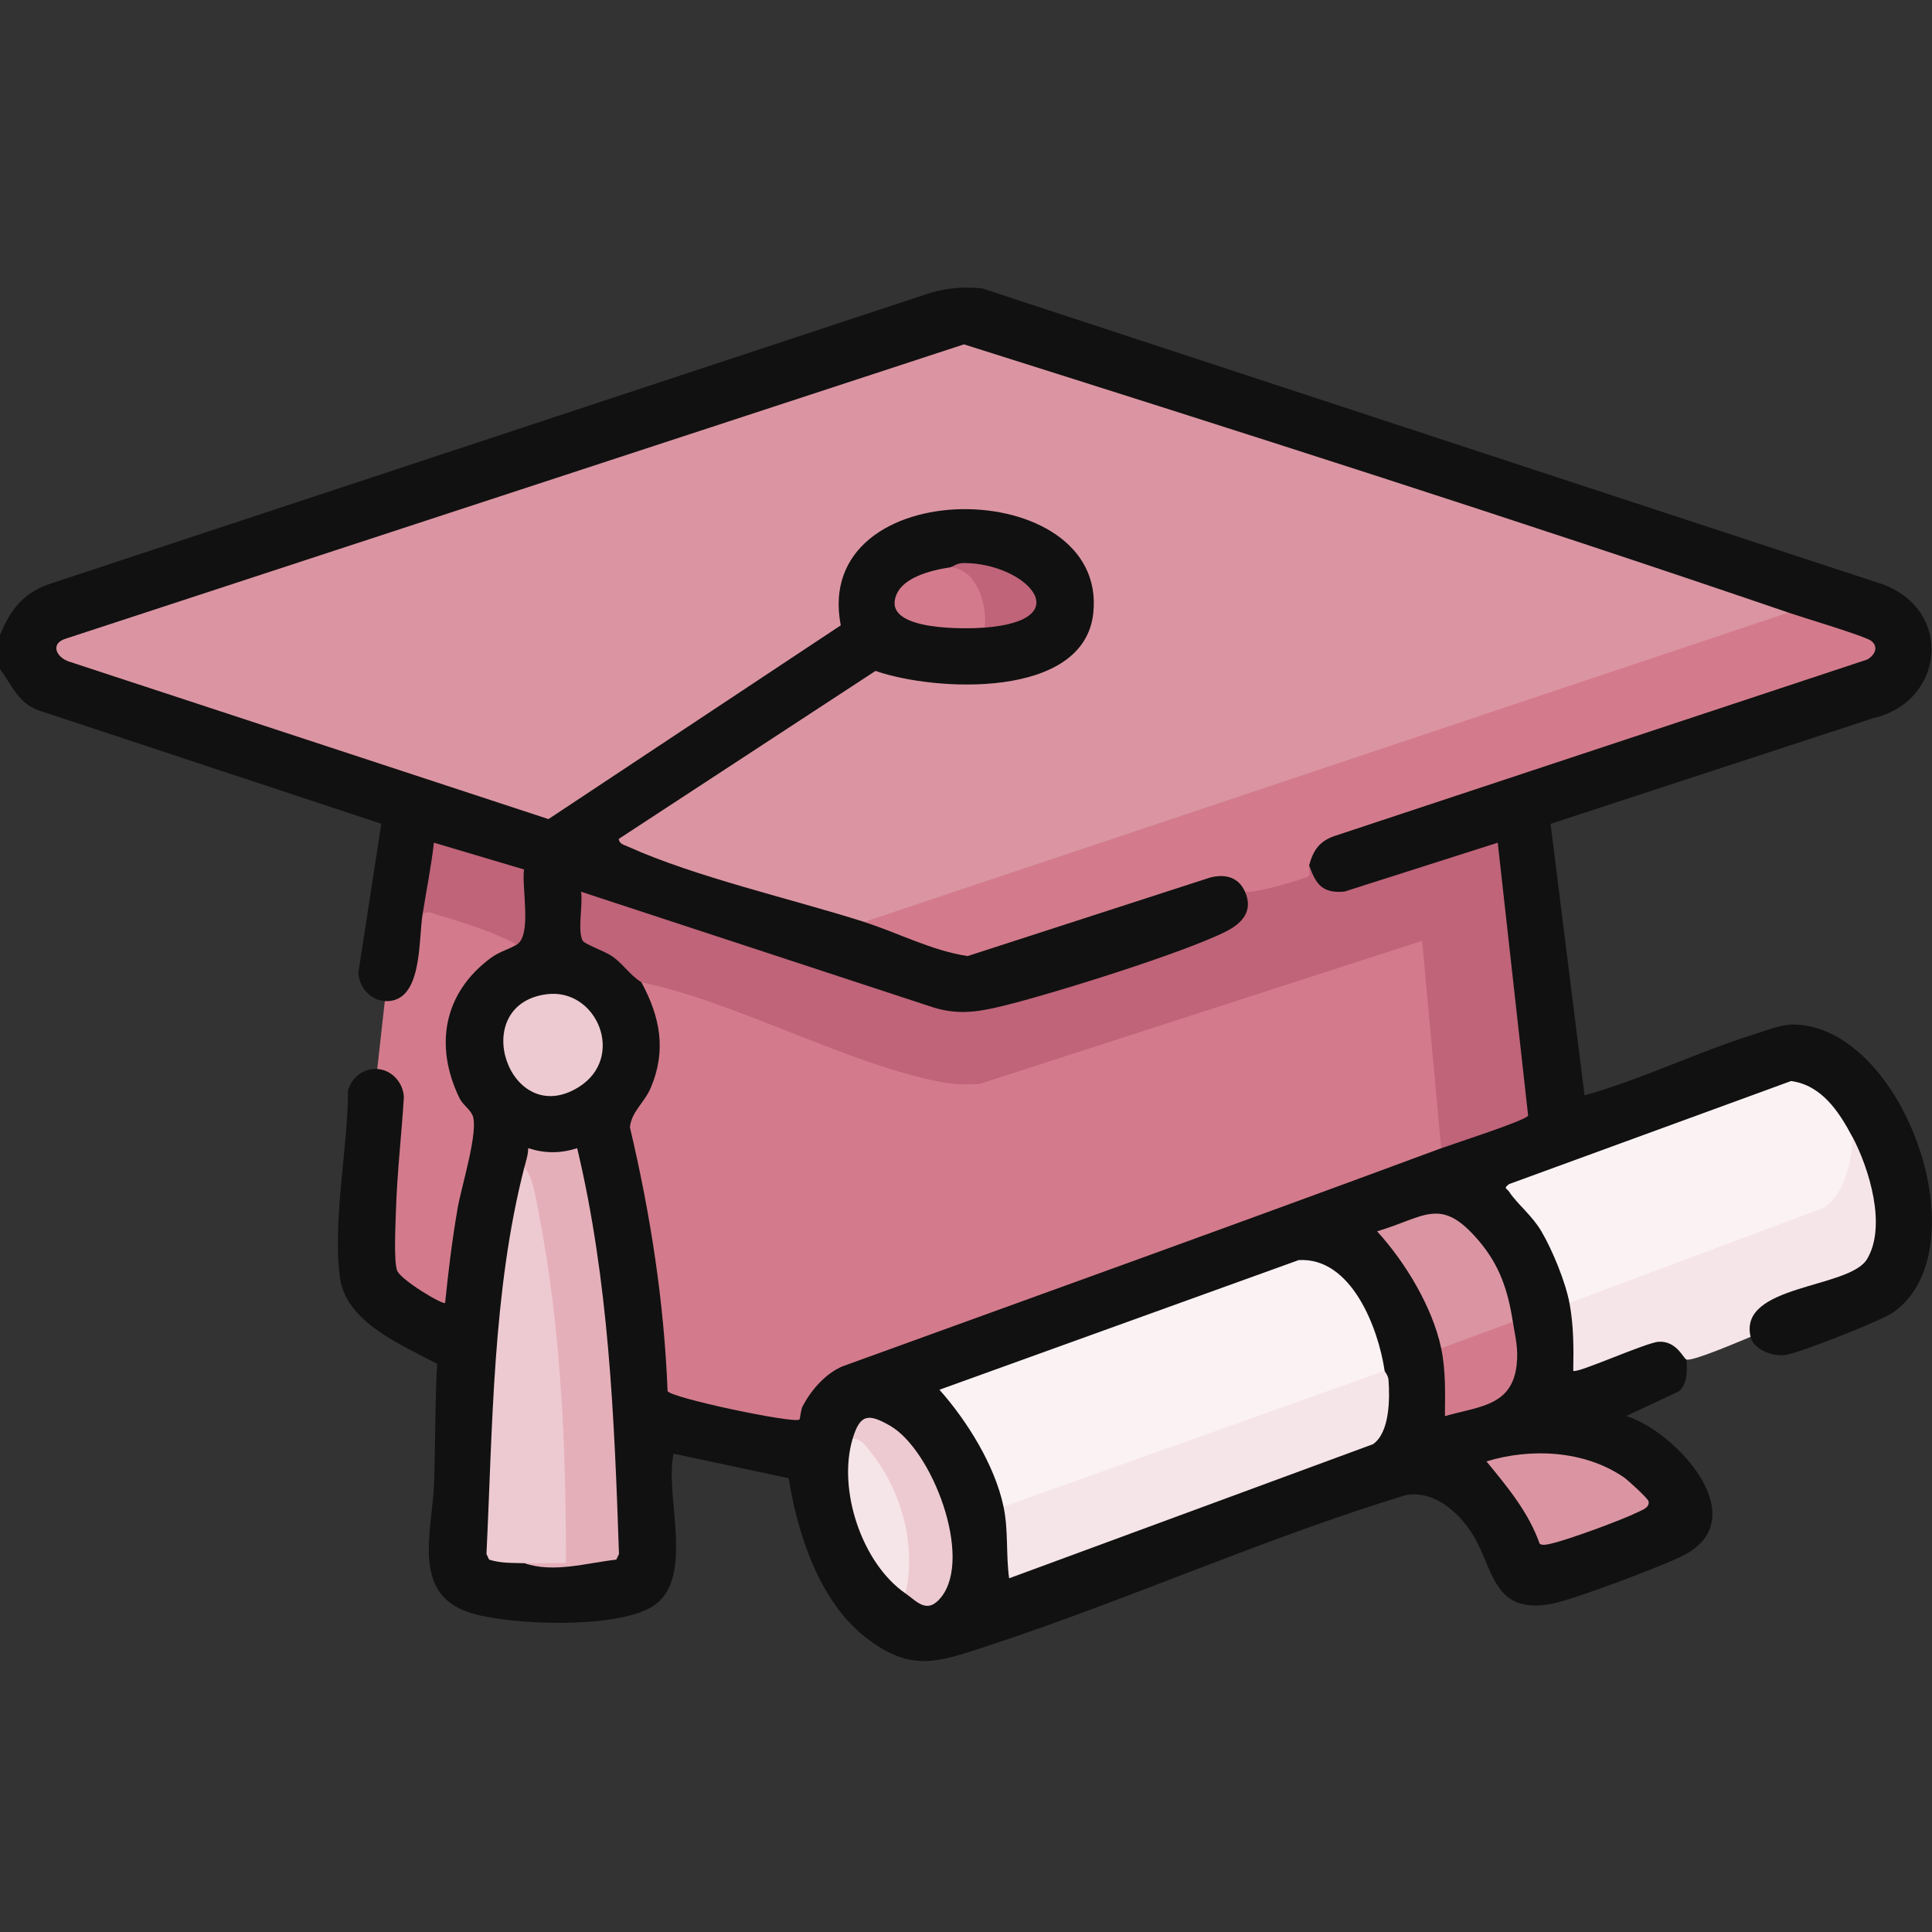 <svg width="100" height="100" viewBox="0 0 100 100" fill="none" xmlns="http://www.w3.org/2000/svg">
<rect x="0" y="0" width="100" height="100" fill="#333333" stroke="none"/>
<path d="M0 32.873C0.545 31.522 1.247 30.643 2.682 30.186L47.741 15.295C48.745 14.93 49.781 14.81 50.848 14.93L97.438 30.241C101.09 31.564 100.684 36.301 96.956 37.173L80.257 42.643L82.015 56.697C84.994 55.862 87.911 54.43 90.846 53.519C91.54 53.305 92.236 52.992 92.988 53.032C98.604 53.319 102.562 64.659 98.015 67.915C97.396 68.356 93.149 70.028 92.411 70.135C91.759 70.229 90.765 69.858 90.608 69.195C89.288 68.452 91.237 66.824 92.314 66.576L95.513 65.53C97.462 64.625 96.58 61.768 96.058 60.159L95.881 58.846L95.411 58.797C94.824 57.699 94.015 56.59 92.727 56.332L78.585 61.528C79.959 63.146 81.079 64.915 81.561 67.088L81.238 67.44L81.707 67.883L81.835 70.453L85.039 69.266C85.944 68.77 87.681 69.29 87.295 70.367C87.319 70.943 87.363 71.596 86.896 72.016L84.172 73.291C86.758 74.095 90.948 78.658 87.04 80.557C85.889 81.115 81.47 82.793 80.319 83.012C77.116 83.622 77.335 80.966 76.057 79.164C75.311 78.112 74.129 77.139 72.749 77.39C65.405 79.631 58.361 82.821 51.075 85.208C48.495 86.053 47.109 86.578 44.741 84.7C42.393 82.834 41.274 79.362 40.822 76.511L34.864 75.243C34.379 77.395 36.02 81.739 33.779 83.147C31.926 84.311 26.544 84.126 24.447 83.513C21.212 82.571 22.386 79.271 22.47 76.719C22.535 74.679 22.514 72.629 22.626 70.591C20.797 69.618 17.915 68.444 17.599 66.148C17.2 63.255 18.006 59.42 18.014 56.444C18.207 55.758 18.812 55.293 19.535 55.327C20.286 54.539 21.309 55.899 21.301 56.785C20.975 59.702 20.839 62.58 20.889 65.415C20.86 65.822 22.529 66.874 22.644 66.85C23.216 63.814 23.703 60.819 24.108 57.863C22.321 55.799 22.193 52.674 23.896 50.501C24.554 49.661 25.637 48.576 26.764 48.881C26.813 47.702 26.792 46.499 26.698 45.273L22.887 44.141C22.762 45.364 22.428 46.426 21.883 47.321C22.454 47.798 22.055 50.498 21.666 51.059C21.228 51.691 20.456 52.745 19.928 51.813C19.169 51.774 18.575 51.088 18.549 50.344L19.735 42.638L2.045 36.784C0.95 36.421 0.624 35.469 0 34.632V32.873Z" fill="#111111"/>
<path d="M90.609 69.196C90.1 69.402 87.603 70.485 87.288 70.368C87.126 70.308 86.782 69.397 85.853 69.449C85.203 69.486 81.585 71.127 81.431 70.952C81.454 69.775 81.454 68.596 81.235 67.438L81.269 67.007L94.201 62.181C95.135 61.453 95.409 60.206 95.484 59.074L95.884 58.844C96.742 60.475 97.668 63.446 96.64 65.168C95.719 66.713 89.964 66.473 90.611 69.196H90.609Z" fill="#F6E5E8"/>
<path d="M26.753 48.886C26.361 49.139 25.876 49.233 25.401 49.585C22.952 51.401 22.472 54.135 23.781 56.835C23.943 57.169 24.321 57.417 24.457 57.724C24.796 58.505 23.878 61.431 23.69 62.519C23.408 64.147 23.205 65.793 23.04 67.437C22.933 67.562 20.685 66.221 20.544 65.739C20.377 65.172 20.473 63.362 20.494 62.647C20.554 60.719 20.784 58.729 20.904 56.798C20.883 56.055 20.283 55.371 19.526 55.332L19.918 51.818C21.88 51.917 21.647 48.735 21.872 47.326C21.929 47.107 22.041 46.945 22.208 46.833C23.659 47.208 25.112 47.675 26.484 48.312L26.755 48.889L26.753 48.886Z" fill="#D37B8C"/>
<path d="M92.562 31.703L92.51 32.133C92.51 32.133 76.957 37.338 45.852 47.749L44.72 47.715C40.961 46.521 36.004 45.399 32.506 43.821C32.313 43.734 32.049 43.688 32.028 43.421L45.317 34.726C48.401 35.804 56.102 36.198 56.587 31.744C57.375 24.518 41.973 24.39 43.517 32.368L28.389 42.396L3.603 34.252C2.922 34.048 2.565 33.31 3.405 33.057L49.893 17.824C64.116 22.314 78.428 26.874 92.562 31.705V31.703Z" fill="#DB95A2"/>
<path d="M33.197 50.84L33.591 50.66C37.193 51.542 40.731 52.75 44.198 54.281C46.301 55.191 48.442 55.674 50.621 55.731L73.419 48.364C73.729 48.364 73.909 48.557 74.014 48.844L74.961 59.162L74.593 59.433C64.288 63.255 53.939 66.973 43.606 70.722C42.716 71.1 41.991 71.945 41.55 72.775C41.441 72.981 41.417 73.442 41.38 73.474C41.12 73.706 34.632 72.336 34.553 71.997C34.376 67.393 33.664 62.825 32.605 58.353C32.683 57.532 33.345 57.099 33.682 56.305C34.506 54.367 34.17 52.63 33.197 50.84Z" fill="#D37B8C"/>
<path d="M67.761 44.788C68.11 45.776 68.452 46.257 69.592 46.147L77.523 43.617L79.096 57.743C79.038 57.978 75.183 59.217 74.596 59.434L73.609 48.698L50.676 56.112C50.044 56.139 49.434 56.139 48.81 56.024C43.961 55.134 38.18 51.881 33.197 50.84C32.618 50.485 32.252 49.893 31.699 49.505C31.324 49.241 30.275 48.878 30.165 48.696C29.873 48.213 30.184 46.781 30.074 46.155L48.08 52.069C49.468 52.554 50.522 52.406 51.902 52.069C54.443 51.448 61.273 49.319 63.467 48.208C64.317 47.778 64.875 47.13 64.442 46.155L64.596 45.779C65.747 45.662 66.803 45.33 67.761 44.788Z" fill="#BF6479"/>
<path d="M67.76 44.788C67.721 44.929 67.841 45.242 67.74 45.346C67.62 45.469 64.865 46.283 64.442 46.155C64.103 45.393 63.409 45.221 62.634 45.422L50.083 49.486C48.203 49.199 46.499 48.286 44.72 47.72L92.562 31.707C93.277 31.953 96.543 32.926 96.856 33.173C97.261 33.494 97.023 33.927 96.65 34.136L69.073 43.272C68.282 43.543 67.969 44.026 67.76 44.79V44.788Z" fill="#D37B8C"/>
<path d="M71.666 70.954V71.366C65.214 73.667 58.758 75.968 52.298 78.271L51.943 77.984C51.492 75.845 50.06 73.547 48.625 71.932L67.22 65.222C69.952 65.063 71.342 68.742 71.668 70.954H71.666Z" fill="#FBF2F4"/>
<path d="M95.88 58.847C95.86 60.115 95.487 61.787 94.383 62.525L81.235 67.44C81.026 66.342 80.35 64.693 79.776 63.723C79.288 62.898 78.54 62.33 78.109 61.68C77.979 61.482 77.796 61.531 78.109 61.289L92.706 55.954C94.289 56.168 95.194 57.548 95.88 58.85V58.847Z" fill="#FBF2F4"/>
<path d="M71.666 70.954C71.674 71.011 71.848 71.168 71.869 71.426C71.94 72.391 71.937 74.142 71.068 74.75L52.233 81.692C52.061 80.463 52.202 79.211 51.943 77.984L71.666 70.954Z" fill="#F6E5E8"/>
<path d="M27.143 60.409L27.597 60.378C29.175 66.519 29.869 72.934 29.681 79.618C29.812 80.992 29.397 81.149 28.221 81.018L27.146 80.911C26.52 80.891 25.93 80.922 25.317 80.726L25.179 80.434C25.5 73.834 25.492 66.827 27.143 60.409Z" fill="#EDCAD1"/>
<path d="M27.144 60.409C27.227 60.088 27.337 59.77 27.339 59.43C28.205 59.707 29.009 59.707 29.875 59.43C31.513 66.305 31.8 73.382 32.038 80.434L31.899 80.726C30.378 80.895 28.644 81.433 27.144 80.911C27.856 80.935 28.578 80.893 29.293 80.911C29.301 74.888 29.03 68.624 27.869 62.71C27.728 61.998 27.598 60.972 27.146 60.406L27.144 60.409Z" fill="#E5AFB9"/>
<path d="M78.305 68.416L78.235 68.859C77.152 69.259 76.07 69.658 74.987 70.057L74.596 69.786C74.144 67.654 72.736 65.325 71.277 63.733C73.766 63 74.562 61.889 76.544 64.224C77.627 65.497 78.052 66.799 78.305 68.419V68.416Z" fill="#DB95A2"/>
<path d="M79.696 79.913C79.125 78.28 78.016 76.952 76.939 75.642C79.239 74.938 81.997 75.071 84.034 76.454C84.259 76.605 85.294 77.557 85.328 77.703C85.404 78.04 84.971 78.168 84.752 78.277C83.93 78.684 81.186 79.691 80.306 79.892C80.121 79.934 79.853 80.009 79.699 79.91L79.696 79.913Z" fill="#DB95A2"/>
<path d="M28.271 51.464C30.893 51.104 32.421 54.74 29.943 56.274C26.372 58.486 24.162 52.027 28.271 51.464Z" fill="#EDCAD1"/>
<path d="M46.867 82.475L46.575 81.984C47.068 79.078 45.763 76.662 44.133 74.468C44.516 73.192 44.941 73.145 46.074 73.798C48.252 75.058 50.363 80.594 48.719 82.665C47.986 83.591 47.451 82.876 46.867 82.475Z" fill="#EDCAD1"/>
<path d="M21.872 47.326C22.068 46.092 22.318 44.858 22.459 43.617L27.124 45.004C26.993 45.951 27.541 48.383 26.753 48.891C25.537 48.231 24.024 47.759 22.694 47.37C22.412 47.287 22.162 47.102 21.872 47.329V47.326Z" fill="#BF6479"/>
<path d="M46.866 82.474C44.614 80.919 43.341 77.108 44.132 74.468C44.568 74.481 44.753 74.776 44.995 75.07C46.639 77.082 47.448 79.918 46.866 82.474Z" fill="#F6E5E8"/>
<path d="M78.304 68.415C78.424 69.18 78.602 69.78 78.5 70.662C78.255 72.79 76.538 72.793 74.79 73.297C74.798 72.125 74.837 70.933 74.595 69.782L78.304 68.415Z" fill="#D37B8C"/>
<path d="M49.209 29.359C50.756 28.83 51.99 31.605 50.967 32.485C49.986 32.56 46.039 32.652 46.316 31.063C46.522 29.876 48.246 29.513 49.211 29.359H49.209Z" fill="#D37B8C"/>
<path d="M50.967 32.485C51.111 31.319 50.581 29.485 49.209 29.36C49.329 29.341 49.486 29.146 49.877 29.143C53.073 29.133 55.919 32.099 50.965 32.485H50.967Z" fill="#BF6479"/>
</svg>
